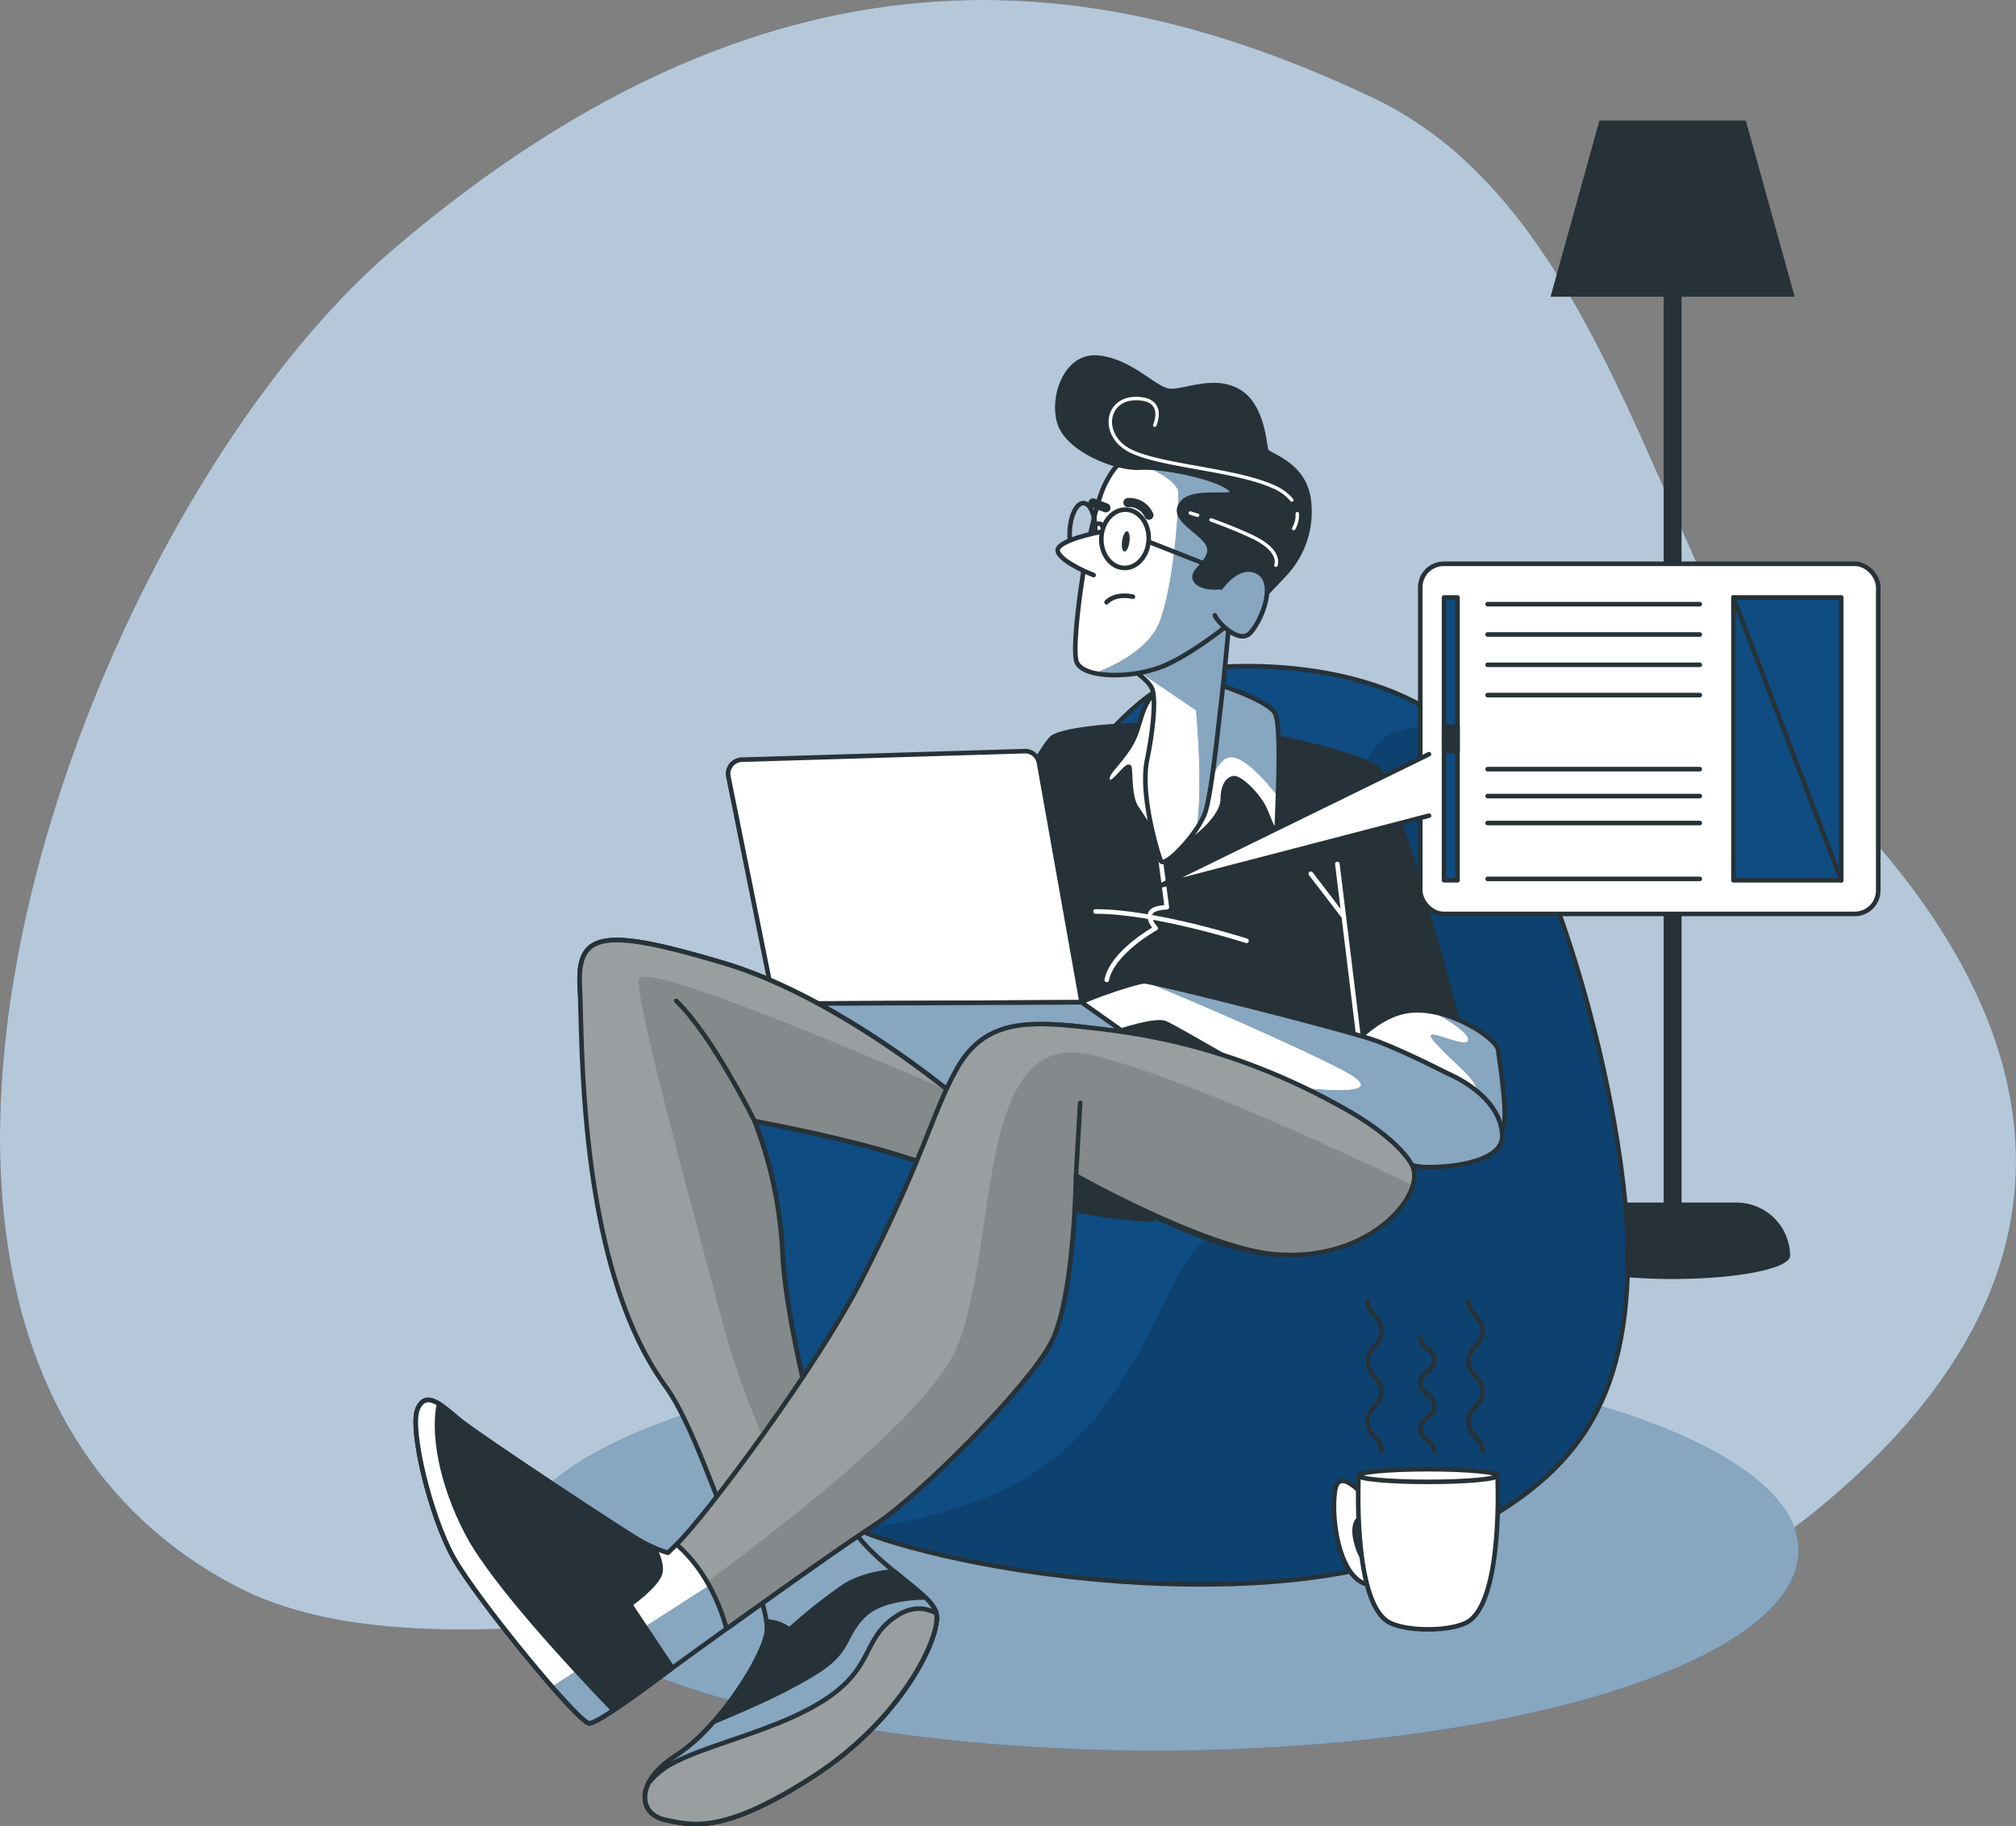<svg xmlns="http://www.w3.org/2000/svg" xmlns:xlink="http://www.w3.org/1999/xlink" width="440" height="398.632" viewBox="0 0 440 398.632">
  <rect x="0" y="0" width="440" height="398.632" fill="#808080" stroke="none"/>
  <defs>
    <clipPath id="clip-path">
      <path id="Path_6957" data-name="Path 6957" d="M248.532,232.306s31.786-3.764,52.7,12.546,38.9,84.484,38.478,117.106-12.547,48.934-43.078,62.317-87.412,8.365-119.2-1.673-42.241-45.169-41.822-63.99,21.329-40.569,28.439-45.169,27.185-14.22,37.223-29.276S225.949,236.487,248.532,232.306Z" transform="translate(-135.598 -231.93)" fill="#0f4c81" stroke="#263238" stroke-linecap="round" stroke-linejoin="round" stroke-width="1"/>
    </clipPath>
    <clipPath id="clip-path-2">
      <path id="Path_6965" data-name="Path 6965" d="M221.578,235.134s11.388,3.661,13.015,6.507.408,22.777.408,25.218-1.424-1.424-2.644-4.271-5.491-7.117-6.915-6.711-2.237,2.034-2.237,4.677-3.254,6.3-6.1,8.339-5.491,4.067-5.491,4.067-5.9-8.541-7.321-10.778-1.22-6.915-1.424-8.541-3.863,4.473-4.677,2.847,1.83-3.051,4.677-7.525,2.034-9.152,6.3-12.4S218.324,234.32,221.578,235.134Z" transform="translate(-198.041 -234.316)" fill="#fff" stroke="#263238" stroke-linecap="round" stroke-linejoin="round" stroke-width="1"/>
    </clipPath>
    <clipPath id="clip-path-3">
      <path id="Path_6970" data-name="Path 6970" d="M157.622,304.566s7.016-10.067,15.558-10.982,18.913,6.1,19.218,8.541,2.44,15.558.915,17.388-7.321,3.355-18.608-.305S158.842,310.972,157.622,304.566Z" transform="translate(-157.622 -293.502)" fill="#fff" stroke="#263238" stroke-linecap="round" stroke-linejoin="round" stroke-width="1"/>
    </clipPath>
    <clipPath id="clip-path-4">
      <path id="Path_6975" data-name="Path 6975" d="M247.86,308.452s11.448,4.544,11.9,13.422c.249,4.913-7.931,7.016-16.473,7.016s-20.743-10.677-28.675-15.253-26.234-15.253-28.37-16.168-9.457,1.525-12.507,2.44-8.846.915-8.846.915-4.271,6.711-6.406,6.711,4.576-10.067,5.491-12.2,15.863-7.016,17.693-7.016S226.2,299,232.608,301.436,247.86,308.452,247.86,308.452Z" transform="translate(-158.063 -288.319)" fill="#fff" stroke="#263238" stroke-linecap="round" stroke-linejoin="round" stroke-width="1"/>
    </clipPath>
    <clipPath id="clip-path-5">
      <path id="Path_6981" data-name="Path 6981" d="M273.648,292.069l32.678,23.112-74.737-2.135-25.052-20.672Z" transform="translate(-206.537 -292.069)" fill="#fff" stroke="#263238" stroke-linecap="round" stroke-linejoin="round" stroke-width="1"/>
    </clipPath>
    <clipPath id="clip-path-6">
      <path id="Path_6986" data-name="Path 6986" d="M338.416,317.4s-26.844-23.489-53.384-31.42-32.03-6.711-31.42,5.186,13.422,74.127,21.964,89.99S294.794,426,294.489,431.487s-10.677,21.659-19.828,27.455-8.236,12.812-2.44,14.032,12.507,3.356,32.335-9.457S332.62,432.4,331.4,427.827,317.368,417.15,312.182,408s-13.727-43.317-14.337-58.875a92.44,92.44,0,0,0-6.1-28.675s33.556,6.1,43.317,12.2Z" transform="translate(-253.568 -280.941)" fill="#fff" stroke="#263238" stroke-linecap="round" stroke-linejoin="round" stroke-width="1"/>
    </clipPath>
    <clipPath id="clip-path-7">
      <path id="Path_6993" data-name="Path 6993" d="M312.182,408a23.018,23.018,0,0,0,1.3,2,31.349,31.349,0,0,0-17.158,7.15,55.808,55.808,0,0,0-4.172,4.034c-5.847-7.848-12.422-32.639-19.843-42.836-19.175-26.344-18.082-75.286-18.692-87.183s4.881-13.117,31.42-5.186,53.384,31.42,53.384,31.42l-3.356,15.253c-9.762-6.1-43.317-12.2-43.317-12.2a92.441,92.441,0,0,1,6.1,28.675C298.454,364.681,307,398.847,312.182,408Z" transform="translate(-253.568 -280.941)" fill="#263238" stroke="#263238" stroke-linecap="round" stroke-linejoin="round" stroke-width="1"/>
    </clipPath>
    <clipPath id="clip-path-8">
      <path id="Path_6999" data-name="Path 6999" d="M377.441,318.929s9.762,5.491,13.117,11.592-11.083,16.27-26.336,15.66S321.006,329,321.006,329s-.305,26.844-5.491,36.606-28.98,33.556-38.436,39.657-41.182,28.98-46.063,32.64-14.032,10.372-16.168,10.677-24.4-26.844-29.59-36-9.762-28.37-7.931-32.64,5.491-.61,9.151,2.44S223.7,407.7,226.746,409.224a33.483,33.483,0,0,0,5.186,2.135s27.455-26.234,42.1-46.368,15.863-46.063,21.353-55.824S308.8,295.135,320.7,296.356,357.307,303.982,377.441,318.929Z" transform="translate(-176.917 -296.152)" fill="#fff" stroke="#263238" stroke-linecap="round" stroke-linejoin="round" stroke-width="1"/>
    </clipPath>
    <clipPath id="clip-path-9">
      <path id="Path_7004" data-name="Path 7004" d="M173.784,409.569c6.451-6.293,30.651-38.762,40.2-57.429,14-27.355,15.5-36.678,20.994-46.44s13.783-10.522,25.68-9.3,33.183,3.429,59.3,18.242c0,0,10.962,5.959,14.318,12.06s-8.86,21.463-30.1,19.523c-15.2-1.39-43.216-17.185-43.216-17.185s-.305,26.844-5.491,36.606S226.494,399.2,217.037,405.3c-6,3.869-20.945,14.483-32.327,22.666C181.854,417.752,176.812,412.155,173.784,409.569Z" transform="translate(-173.784 -295.956)" fill="#263238" stroke="#263238" stroke-linecap="round" stroke-linejoin="round" stroke-width="1"/>
    </clipPath>
    <clipPath id="clip-path-10">
      <path id="Path_7010" data-name="Path 7010" d="M325.388,397.809c-5.186-9.151-9.762-28.37-7.931-32.64,1.06-2.473,2.737-2.279,4.67-1.09-1.284,5.707.012,16.7,6.312,28.544,5.621,10.568,23,29.243,31.752,38.34-2.376,1.567-4.359,2.72-5.213,2.842C352.843,434.11,330.574,406.961,325.388,397.809Z" transform="translate(-317.046 -363.23)" fill="#fff" stroke="#263238" stroke-linecap="round" stroke-linejoin="round" stroke-width="1"/>
    </clipPath>
    <clipPath id="clip-path-11">
      <path id="Path_7017" data-name="Path 7017" d="M266.062,433.044a40.212,40.212,0,0,0,8.13-7.314c6.3-2.674,14.7-6.146,22.07-10.684,7.931-4.881,6.1-7.931,10.677-12.507,3.51-3.511,10.419-3.967,13.451-3.99a8.332,8.332,0,0,1,2.411,3.38c1.22,4.576-7.016,22.879-26.844,35.691s-26.539,10.677-32.335,9.457S256.91,438.84,266.062,433.044Z" transform="translate(-259.222 -398.549)" fill="#fff" stroke="#263238" stroke-linecap="round" stroke-linejoin="round" stroke-width="1"/>
    </clipPath>
    <clipPath id="clip-path-12">
      <path id="Path_7021" data-name="Path 7021" d="M264.523,434.738c7.931-4.576,24.1-7.626,34.471-14.642s7.626-13.117,15.253-18c3.5-2.242,6.426-1.713,8.563-.489,1.059,4.758-7.2,22.862-26.866,35.57-19.828,12.812-26.539,10.677-32.335,9.457-3.852-.81-5.526-4.185-3.543-8.057A16.774,16.774,0,0,1,264.523,434.738Z" transform="translate(-259.226 -400.553)" fill="#263238" stroke="#263238" stroke-linecap="round" stroke-linejoin="round" stroke-width="1"/>
    </clipPath>
    <clipPath id="clip-path-13">
      <path id="Path_7032" data-name="Path 7032" d="M228.188,222.092s-1.422,15.411-2.019,20.272-1.963,18.851-3.367,23.477-9.047,12.669-9.787,10.809-4.521-14.424-3.005-21.9,1.974-13.965,1.031-15.835-4.319-4.036-4.319-4.036a120.172,120.172,0,0,0,11.456-6.673C223.613,224.558,227.439,220.434,228.188,222.092Z" transform="translate(-206.721 -221.715)" fill="#fff" stroke="#263238" stroke-linecap="round" stroke-linejoin="round" stroke-width="1"/>
    </clipPath>
    <clipPath id="clip-path-14">
      <path id="Path_7037" data-name="Path 7037" d="M235.159,230.6s-8.788,7.355-15.531,10.011-17.1,2.515-18.55-1,2.556-31.234,6.03-38.533,7.2-7.418,13.326-7.973,18.414,4.442,20.571,10.369-.3,14.328-2.088,19.3A36.74,36.74,0,0,1,235.159,230.6Z" transform="translate(-200.773 -193.067)" fill="#fff" stroke="#263238" stroke-linecap="round" stroke-linejoin="round" stroke-width="1"/>
    </clipPath>
    <clipPath id="clip-path-15">
      <path id="Path_7054" data-name="Path 7054" d="M201.441,218.577s3.942-5.687,8.1-3.4.919,10.392-1.583,13.215-7.341-2.414-7.819-3.759" transform="translate(-200.14 -214.636)" fill="#fff" stroke="#263238" stroke-linecap="round" stroke-linejoin="round" stroke-width="1"/>
    </clipPath>
  </defs>
  <g id="Group_3773" data-name="Group 3773" transform="translate(-89.893 -119.475)">
    <g id="Group_3726" data-name="Group 3726" transform="translate(89.893 119.475)">
      <path id="Path_6950" data-name="Path 6950" d="M67.44,381.625c-9.527-74.5,36.631-173.51,84.486-214.4,86.395-73.812,158.169-59.539,213.993-33.1s63.8,114.705,102.344,154.641,60.472,93.652,1.989,147.123-105.662,26.3-166.8,22.914-142.219,23.311-186.082.093C86.739,442.689,71.651,414.552,67.44,381.625Z" transform="translate(-66.182 -112.745)" fill="#0f4c81"/>
      <path id="Path_6951" data-name="Path 6951" d="M67.44,381.625c-9.527-74.5,36.631-173.51,84.486-214.4,86.395-73.812,158.169-59.539,213.993-33.1s63.8,114.705,102.344,154.641,60.472,93.652,1.989,147.123-105.662,26.3-166.8,22.914-142.219,23.311-186.082.093C86.739,442.689,71.651,414.552,67.44,381.625Z" transform="translate(-66.182 -112.745)" fill="#fbfcff" opacity="0.7"/>
    </g>
    <g id="Group_3728" data-name="Group 3728" transform="translate(428.31 145.81)">
      <path id="Path_6953" data-name="Path 6953" d="M118.463,370.528h11.993V172.776H105.773l10.655-38.449h31.963l10.655,38.449H134.362V370.528h11.993a11.709,11.709,0,0,1,11.7,11.492c0,.029.011.059.011.088,0,.013,0,.026,0,.039,0,.032,0,.063,0,.1h-.017c-.358,2.759-11.687,4.972-25.619,4.972s-25.262-2.213-25.621-4.972h-.063A11.714,11.714,0,0,1,118.463,370.528Z" transform="translate(-105.773 -134.327)" fill="#263238"/>
    </g>
    <g id="Group_3772" data-name="Group 3772" transform="translate(180.642 197.534)">
      <g id="Group_3770" data-name="Group 3770" transform="translate(0)">
        <g id="Group_3729" data-name="Group 3729" transform="translate(21.257 216.718)">
          <ellipse id="Ellipse_388" data-name="Ellipse 388" cx="140.258" cy="43.701" rx="140.258" ry="43.701" fill="#0f4c81"/>
          <ellipse id="Ellipse_389" data-name="Ellipse 389" cx="140.258" cy="43.701" rx="140.258" ry="43.701" fill="#fff" opacity="0.5"/>
        </g>
        <g id="Group_3731" data-name="Group 3731" transform="translate(60.43 67.372)">
          <path id="Path_6955" data-name="Path 6955" d="M248.532,232.306s31.786-3.764,52.7,12.546,38.9,84.484,38.478,117.106-12.547,48.934-43.078,62.317-87.412,8.365-119.2-1.673-42.241-45.169-41.822-63.99,21.329-40.569,28.439-45.169,27.185-14.22,37.223-29.276S225.949,236.487,248.532,232.306Z" transform="translate(-135.598 -231.93)" fill="#0f4c81"/>
          <g id="Group_3730" data-name="Group 3730" clip-path="url(#clip-path)">
            <path id="Path_6956" data-name="Path 6956" d="M135.6,418.1c12.018-1.623,26.271-4.886,37.06-11.436,22.778-13.829,28.471-39.86,36.606-49.622s22.777-8.948,29.285-19.523-4.067-88.667,14.642-93.548a42.808,42.808,0,0,1,11.674-1.666c.118.092.242.174.36.266,20.912,16.312,38.9,84.484,38.478,117.106s-12.547,48.934-43.078,62.317-87.412,8.365-119.2-1.673A53.855,53.855,0,0,1,135.6,418.1Z" transform="translate(-99.593 -229.648)" opacity="0.13"/>
          </g>
          <path id="Path_6958" data-name="Path 6958" d="M248.532,232.306s31.786-3.764,52.7,12.546,38.9,84.484,38.478,117.106-12.547,48.934-43.078,62.317-87.412,8.365-119.2-1.673-42.241-45.169-41.822-63.99,21.329-40.569,28.439-45.169,27.185-14.22,37.223-29.276S225.949,236.487,248.532,232.306Z" transform="translate(-135.598 -231.93)" fill="none" stroke="#263238" stroke-linecap="round" stroke-linejoin="round" stroke-width="1"/>
        </g>
        <g id="Group_3737" data-name="Group 3737" transform="translate(100.292 70.283)">
          <g id="Group_3732" data-name="Group 3732" transform="translate(0 9.806)">
            <path id="Path_6959" data-name="Path 6959" d="M250.158,244.752s20.743,3.966,24.4,7.626,18.913,61.01,18.913,61.01-6.711-1.83-12.812.61-6.711,8.846-7.321,11.9a109.155,109.155,0,0,0-.915,10.982s-61.662-5.508-74.779-8.558-33.08-4.453-33.08-4.453S198.3,247.8,203.485,245.057s26.844-3.05,29.895-2.44S250.158,244.752,250.158,244.752Z" transform="translate(-164.568 -242.353)" fill="#263238" stroke="#263238" stroke-linecap="round" stroke-linejoin="round" stroke-width="1"/>
            <line id="Line_119" data-name="Line 119" x1="5.186" y1="42.402" transform="translate(100.842 30.465)" fill="none" stroke="#fff" stroke-linecap="round" stroke-linejoin="round" stroke-width="1"/>
            <line id="Line_120" data-name="Line 120" x1="7.016" y1="9.152" transform="translate(95.046 32.6)" fill="none" stroke="#fff" stroke-linecap="round" stroke-linejoin="round" stroke-width="1"/>
            <path id="Path_6960" data-name="Path 6960" d="M236.763,282.225s-19.828-6.406-32.945-6.406" transform="translate(-155.749 -234.983)" fill="none" stroke="#fff" stroke-linecap="round" stroke-linejoin="round" stroke-width="1"/>
            <path id="Path_6961" data-name="Path 6961" d="M229.858,266.736l1.328,10.168s-3.356,0-3.661,1.525,1.22,3.05,1.22,3.05-9.457,5.186-10.677,11.287" transform="translate(-167.559 -236.983)" fill="none" stroke="#fff" stroke-linecap="round" stroke-linejoin="round" stroke-width="1"/>
          </g>
          <g id="Group_3734" data-name="Group 3734" transform="translate(50.665)">
            <path id="Path_6962" data-name="Path 6962" d="M221.578,235.134s11.388,3.661,13.015,6.507.408,22.777.408,25.218-1.424-1.424-2.644-4.271-5.491-7.117-6.915-6.711-2.237,2.034-2.237,4.677-3.254,6.3-6.1,8.339-5.491,4.067-5.491,4.067-5.9-8.541-7.321-10.778-1.22-6.915-1.424-8.541-3.863,4.473-4.677,2.847,1.83-3.051,4.677-7.525,2.034-9.152,6.3-12.4S218.324,234.32,221.578,235.134Z" transform="translate(-198.041 -234.316)" fill="#fff"/>
            <g id="Group_3733" data-name="Group 3733" clip-path="url(#clip-path-2)">
              <path id="Path_6963" data-name="Path 6963" d="M213.9,241.5c1.086,1.9.9,11.4.663,18.243-2.593-3.347-7.948-9.658-11.053-8.465-3.949,1.519-5.468,12.761-5.468,12.761l2.669-29.09.174.043S212.272,238.654,213.9,241.5Z" transform="translate(-177.347 -234.176)" fill="#0f4c81"/>
              <path id="Path_6964" data-name="Path 6964" d="M213.9,241.5c1.086,1.9.9,11.4.663,18.243-2.593-3.347-7.948-9.658-11.053-8.465-3.949,1.519-5.468,12.761-5.468,12.761l2.669-29.09.174.043S212.272,238.654,213.9,241.5Z" transform="translate(-177.347 -234.176)" fill="#fff" opacity="0.5"/>
            </g>
            <path id="Path_6966" data-name="Path 6966" d="M221.578,235.134s11.388,3.661,13.015,6.507.408,22.777.408,25.218-1.424-1.424-2.644-4.271-5.491-7.117-6.915-6.711-2.237,2.034-2.237,4.677-3.254,6.3-6.1,8.339-5.491,4.067-5.491,4.067-5.9-8.541-7.321-10.778-1.22-6.915-1.424-8.541-3.863,4.473-4.677,2.847,1.83-3.051,4.677-7.525,2.034-9.152,6.3-12.4S218.324,234.32,221.578,235.134Z" transform="translate(-198.041 -234.316)" fill="none" stroke="#263238" stroke-linecap="round" stroke-linejoin="round" stroke-width="1"/>
          </g>
          <g id="Group_3736" data-name="Group 3736" transform="translate(101.147 72.219)">
            <path id="Path_6967" data-name="Path 6967" d="M157.622,304.566s7.016-10.067,15.558-10.982,18.913,6.1,19.218,8.541,2.44,15.558.915,17.388-7.321,3.355-18.608-.305S158.842,310.972,157.622,304.566Z" transform="translate(-157.622 -293.502)" fill="#fff"/>
            <g id="Group_3735" data-name="Group 3735" clip-path="url(#clip-path-3)">
              <path id="Path_6968" data-name="Path 6968" d="M166.088,319.139s2.431-6.988,1.215-9.419-6.077-6.077-9.115-9.721,7.115,2.062,7.6,0c.387-1.661-5.349-4.972-7.608-6.2,7.1,1.358,13.9,6.3,14.143,8.267.305,2.44,2.44,15.558.915,17.388-.787.946-2.723,1.8-5.956,1.913C166.543,320.078,166.088,319.139,166.088,319.139Z" transform="translate(-137.544 -293.438)" fill="#0f4c81"/>
              <path id="Path_6969" data-name="Path 6969" d="M166.088,319.139s2.431-6.988,1.215-9.419-6.077-6.077-9.115-9.721,7.115,2.062,7.6,0c.387-1.661-5.349-4.972-7.608-6.2,7.1,1.358,13.9,6.3,14.143,8.267.305,2.44,2.44,15.558.915,17.388-.787.946-2.723,1.8-5.956,1.913C166.543,320.078,166.088,319.139,166.088,319.139Z" transform="translate(-137.544 -293.438)" fill="#fff" opacity="0.5"/>
            </g>
            <path id="Path_6971" data-name="Path 6971" d="M157.622,304.566s7.016-10.067,15.558-10.982,18.913,6.1,19.218,8.541,2.44,15.558.915,17.388-7.321,3.355-18.608-.305S158.842,310.972,157.622,304.566Z" transform="translate(-157.622 -293.502)" fill="none" stroke="#263238" stroke-linecap="round" stroke-linejoin="round" stroke-width="1"/>
          </g>
        </g>
        <g id="Group_3739" data-name="Group 3739" transform="translate(135.436 136.178)">
          <path id="Path_6972" data-name="Path 6972" d="M247.86,308.452s11.448,4.544,11.9,13.422c.249,4.913-7.931,7.016-16.473,7.016s-20.743-10.677-28.675-15.253-26.234-15.253-28.37-16.168-9.457,1.525-12.507,2.44-8.846.915-8.846.915-4.271,6.711-6.406,6.711,4.576-10.067,5.491-12.2,15.863-7.016,17.693-7.016S226.2,299,232.608,301.436,247.86,308.452,247.86,308.452Z" transform="translate(-158.063 -288.319)" fill="#fff"/>
          <g id="Group_3738" data-name="Group 3738" clip-path="url(#clip-path-4)">
            <path id="Path_6973" data-name="Path 6973" d="M200.335,307.182c-17.444-8.722-42.271-18.863-42.271-18.863,1.83,0,44.537,10.677,50.943,13.117s15.253,7.016,15.253,7.016,11.448,4.544,11.9,13.422c.249,4.913-7.931,7.016-16.473,7.016s-20.743-10.677-28.675-15.253c-1.346-.776-2.994-1.73-4.806-2.78C197.857,312.358,213.428,313.729,200.335,307.182Z" transform="translate(-134.462 -288.319)" fill="#0f4c81"/>
            <path id="Path_6974" data-name="Path 6974" d="M200.335,307.182c-17.444-8.722-42.271-18.863-42.271-18.863,1.83,0,44.537,10.677,50.943,13.117s15.253,7.016,15.253,7.016,11.448,4.544,11.9,13.422c.249,4.913-7.931,7.016-16.473,7.016s-20.743-10.677-28.675-15.253c-1.346-.776-2.994-1.73-4.806-2.78C197.857,312.358,213.428,313.729,200.335,307.182Z" transform="translate(-134.462 -288.319)" fill="#fff" opacity="0.5"/>
          </g>
          <path id="Path_6976" data-name="Path 6976" d="M247.86,308.452s11.448,4.544,11.9,13.422c.249,4.913-7.931,7.016-16.473,7.016s-20.743-10.677-28.675-15.253-26.234-15.253-28.37-16.168-9.457,1.525-12.507,2.44-8.846.915-8.846.915-4.271,6.711-6.406,6.711,4.576-10.067,5.491-12.2,15.863-7.016,17.693-7.016S226.2,299,232.608,301.436,247.86,308.452,247.86,308.452Z" transform="translate(-158.063 -288.319)" fill="none" stroke="#263238" stroke-linecap="round" stroke-linejoin="round" stroke-width="1"/>
        </g>
        <g id="Group_3742" data-name="Group 3742" transform="translate(68.155 85.924)">
          <path id="Path_6977" data-name="Path 6977" d="M301.177,249.676l9.3,52.288-67.111.305-9.982-49.583A3.08,3.08,0,0,1,236.307,249l61.745-1.864A3.081,3.081,0,0,1,301.177,249.676Z" transform="translate(-233.318 -247.134)" fill="#fff" stroke="#263238" stroke-linecap="round" stroke-linejoin="round" stroke-width="1"/>
          <g id="Group_3741" data-name="Group 3741" transform="translate(10.044 54.83)">
            <path id="Path_6978" data-name="Path 6978" d="M273.648,292.069l32.678,23.112-74.737-2.135-25.052-20.672Z" transform="translate(-206.537 -292.069)" fill="#fff"/>
            <g id="Group_3740" data-name="Group 3740" clip-path="url(#clip-path-5)">
              <path id="Path_6979" data-name="Path 6979" d="M273.648,292.069l32.678,23.112-74.737-2.135-25.052-20.672Z" transform="translate(-206.537 -292.069)" fill="#0f4c81"/>
              <path id="Path_6980" data-name="Path 6980" d="M273.648,292.069l32.678,23.112-74.737-2.135-25.052-20.672Z" transform="translate(-206.537 -292.069)" fill="#fff" opacity="0.5"/>
            </g>
            <path id="Path_6982" data-name="Path 6982" d="M273.648,292.069l32.678,23.112-74.737-2.135-25.052-20.672Z" transform="translate(-206.537 -292.069)" fill="none" stroke="#263238" stroke-linecap="round" stroke-linejoin="round" stroke-width="1"/>
          </g>
        </g>
        <g id="Group_3744" data-name="Group 3744" transform="translate(35.753 127.175)">
          <path id="Path_6983" data-name="Path 6983" d="M338.416,317.4s-26.844-23.489-53.384-31.42-32.03-6.711-31.42,5.186,13.422,74.127,21.964,89.99S294.794,426,294.489,431.487s-10.677,21.659-19.828,27.455-8.236,12.812-2.44,14.032,12.507,3.356,32.335-9.457S332.62,432.4,331.4,427.827,317.368,417.15,312.182,408s-13.727-43.317-14.337-58.875a92.44,92.44,0,0,0-6.1-28.675s33.556,6.1,43.317,12.2Z" transform="translate(-253.568 -280.941)" fill="#fff"/>
          <g id="Group_3743" data-name="Group 3743" clip-path="url(#clip-path-6)">
            <path id="Path_6984" data-name="Path 6984" d="M338.416,317.4s-26.844-23.489-53.384-31.42-32.03-6.711-31.42,5.186,13.422,74.127,21.964,89.99S294.794,426,294.489,431.487s-10.677,21.659-19.828,27.455-8.236,12.812-2.44,14.032,12.507,3.356,32.335-9.457S332.62,432.4,331.4,427.827,317.368,417.15,312.182,408s-13.727-43.317-14.337-58.875a92.44,92.44,0,0,0-6.1-28.675s33.556,6.1,43.317,12.2Z" transform="translate(-253.568 -280.941)" fill="#0f4c81"/>
            <path id="Path_6985" data-name="Path 6985" d="M338.416,317.4s-26.844-23.489-53.384-31.42-32.03-6.711-31.42,5.186,13.422,74.127,21.964,89.99S294.794,426,294.489,431.487s-10.677,21.659-19.828,27.455-8.236,12.812-2.44,14.032,12.507,3.356,32.335-9.457S332.62,432.4,331.4,427.827,317.368,417.15,312.182,408s-13.727-43.317-14.337-58.875a92.44,92.44,0,0,0-6.1-28.675s33.556,6.1,43.317,12.2Z" transform="translate(-253.568 -280.941)" fill="#fff" opacity="0.5"/>
          </g>
          <path id="Path_6987" data-name="Path 6987" d="M338.416,317.4s-26.844-23.489-53.384-31.42-32.03-6.711-31.42,5.186,13.422,74.127,21.964,89.99S294.794,426,294.489,431.487s-10.677,21.659-19.828,27.455-8.236,12.812-2.44,14.032,12.507,3.356,32.335-9.457S332.62,432.4,331.4,427.827,317.368,417.15,312.182,408s-13.727-43.317-14.337-58.875a92.44,92.44,0,0,0-6.1-28.675s33.556,6.1,43.317,12.2Z" transform="translate(-253.568 -280.941)" fill="none" stroke="#263238" stroke-linecap="round" stroke-linejoin="round" stroke-width="1"/>
        </g>
        <path id="Path_6988" data-name="Path 6988" d="M312.182,408a23.018,23.018,0,0,0,1.3,2,31.349,31.349,0,0,0-17.158,7.15,55.808,55.808,0,0,0-4.172,4.034c-3.572-11.4-10.593-28.925-16.572-40.03-8.541-15.863-21.354-78.093-21.964-89.99s4.881-13.117,31.42-5.186,53.384,31.42,53.384,31.42l-3.356,15.253c-9.762-6.1-43.317-12.2-43.317-12.2a92.441,92.441,0,0,1,6.1,28.675C298.454,364.681,307,398.847,312.182,408Z" transform="translate(-217.815 -153.766)" fill="#fff" stroke="#263238" stroke-linecap="round" stroke-linejoin="round" stroke-width="1"/>
        <g id="Group_3746" data-name="Group 3746" transform="translate(35.753 127.175)">
          <path id="Path_6989" data-name="Path 6989" d="M312.182,408a23.018,23.018,0,0,0,1.3,2,31.349,31.349,0,0,0-17.158,7.15,55.808,55.808,0,0,0-4.172,4.034c-5.847-7.848-12.422-32.639-19.843-42.836-19.175-26.344-18.082-75.286-18.692-87.183s4.881-13.117,31.42-5.186,53.384,31.42,53.384,31.42l-3.356,15.253c-9.762-6.1-43.317-12.2-43.317-12.2a92.441,92.441,0,0,1,6.1,28.675C298.454,364.681,307,398.847,312.182,408Z" transform="translate(-253.568 -280.941)" fill="#263238"/>
          <g id="Group_3745" data-name="Group 3745" clip-path="url(#clip-path-7)">
            <path id="Path_6990" data-name="Path 6990" d="M312.182,408a23.018,23.018,0,0,0,1.3,2,31.349,31.349,0,0,0-17.158,7.15,55.808,55.808,0,0,0-4.172,4.034c-5.847-7.848-12.422-32.639-19.843-42.836-19.175-26.344-18.082-75.286-18.692-87.183s4.881-13.117,31.42-5.186,53.384,31.42,53.384,31.42l-3.356,15.253c-9.762-6.1-43.317-12.2-43.317-12.2a92.441,92.441,0,0,1,6.1,28.675C298.454,364.681,307,398.847,312.182,408Z" transform="translate(-253.568 -280.941)" fill="#fff" opacity="0.53"/>
            <path id="Path_6991" data-name="Path 6991" d="M253.59,288.11c.482-4.332,47.665,15.637,67.563,24.26,2.761,2.2,4.346,3.584,4.346,3.584l-3.356,15.253c-9.762-6.1-43.317-12.2-43.317-12.2a92.438,92.438,0,0,1,6.1,28.675c.61,15.558,9.152,49.723,14.337,58.875a22.788,22.788,0,0,0,1.3,2,34.765,34.765,0,0,0-9.731,2.523c-7.39-15.623-15.22-33.736-18.936-47.925C265.182,337.528,252.98,293.6,253.59,288.11Z" transform="translate(-240.651 -279.496)" opacity="0.14"/>
            <path id="Path_6992" data-name="Path 6992" d="M308.9,318.053s-9.151-18.608-17.083-26.234" transform="translate(-270.725 -278.545)" fill="none" stroke="#263238" stroke-linecap="round" stroke-linejoin="round" stroke-width="1"/>
          </g>
          <path id="Path_6994" data-name="Path 6994" d="M312.182,408a23.018,23.018,0,0,0,1.3,2,31.349,31.349,0,0,0-17.158,7.15,55.808,55.808,0,0,0-4.172,4.034c-5.847-7.848-12.422-32.639-19.843-42.836-19.175-26.344-18.082-75.286-18.692-87.183s4.881-13.117,31.42-5.186,53.384,31.42,53.384,31.42l-3.356,15.253c-9.762-6.1-43.317-12.2-43.317-12.2a92.441,92.441,0,0,1,6.1,28.675C298.454,364.681,307,398.847,312.182,408Z" transform="translate(-253.568 -280.941)" fill="none" stroke="#263238" stroke-linecap="round" stroke-linejoin="round" stroke-width="1"/>
        </g>
        <path id="Path_6995" data-name="Path 6995" d="M253.429,333.856s-15.057-.417-28.859-5.437,11.293-14.219,20.912-9.2A14.294,14.294,0,0,1,253.429,333.856Z" transform="translate(-92.61 -145.657)" fill="#263238" stroke="#263238" stroke-linecap="round" stroke-linejoin="round" stroke-width="1"/>
        <g id="Group_3748" data-name="Group 3748" transform="translate(0 145.736)">
          <path id="Path_6996" data-name="Path 6996" d="M377.441,318.929s9.762,5.491,13.117,11.592-11.083,16.27-26.336,15.66S321.006,329,321.006,329s-.305,26.844-5.491,36.606-28.98,33.556-38.436,39.657-41.182,28.98-46.063,32.64-14.032,10.372-16.168,10.677-24.4-26.844-29.59-36-9.762-28.37-7.931-32.64,5.491-.61,9.151,2.44S223.7,407.7,226.746,409.224a33.483,33.483,0,0,0,5.186,2.135s27.455-26.234,42.1-46.368,15.863-46.063,21.353-55.824S308.8,295.135,320.7,296.356,357.307,303.982,377.441,318.929Z" transform="translate(-176.917 -296.152)" fill="#fff"/>
          <g id="Group_3747" data-name="Group 3747" clip-path="url(#clip-path-8)">
            <path id="Path_6997" data-name="Path 6997" d="M335.579,403.328c-8.146,5.837-15.242,10.988-17.345,12.566-4.881,3.661-14.032,10.372-16.168,10.677-.758.109-4.051-3.244-8.213-8.014l34.934-22.472Z" transform="translate(-264.134 -274.147)" fill="#0f4c81"/>
            <path id="Path_6998" data-name="Path 6998" d="M335.579,403.328c-8.146,5.837-15.242,10.988-17.345,12.566-4.881,3.661-14.032,10.372-16.168,10.677-.758.109-4.051-3.244-8.213-8.014l34.934-22.472Z" transform="translate(-264.134 -274.147)" fill="#fff" opacity="0.5"/>
          </g>
          <path id="Path_7000" data-name="Path 7000" d="M377.441,318.929s9.762,5.491,13.117,11.592-11.083,16.27-26.336,15.66S321.006,329,321.006,329s-.305,26.844-5.491,36.606-28.98,33.556-38.436,39.657-41.182,28.98-46.063,32.64-14.032,10.372-16.168,10.677-24.4-26.844-29.59-36-9.762-28.37-7.931-32.64,5.491-.61,9.151,2.44S223.7,407.7,226.746,409.224a33.483,33.483,0,0,0,5.186,2.135s27.455-26.234,42.1-46.368,15.863-46.063,21.353-55.824S308.8,295.135,320.7,296.356,357.307,303.982,377.441,318.929Z" transform="translate(-176.917 -296.152)" fill="none" stroke="#263238" stroke-linecap="round" stroke-linejoin="round" stroke-width="1"/>
        </g>
        <g id="Group_3750" data-name="Group 3750" transform="translate(56.909 145.496)">
          <path id="Path_7001" data-name="Path 7001" d="M173.784,409.569c6.451-6.293,30.651-38.762,40.2-57.429,14-27.355,15.5-36.678,20.994-46.44s13.783-10.522,25.68-9.3,33.183,3.429,59.3,18.242c0,0,10.962,5.959,14.318,12.06s-8.86,21.463-30.1,19.523c-15.2-1.39-43.216-17.185-43.216-17.185s-.305,26.844-5.491,36.606S226.494,399.2,217.037,405.3c-6,3.869-20.945,14.483-32.327,22.666C181.854,417.752,176.812,412.155,173.784,409.569Z" transform="translate(-173.784 -295.956)" fill="#263238"/>
          <g id="Group_3749" data-name="Group 3749" clip-path="url(#clip-path-9)">
            <path id="Path_7002" data-name="Path 7002" d="M173.784,409.569c6.451-6.293,30.651-38.762,40.2-57.429,14-27.355,15.5-36.678,20.994-46.44s13.783-10.522,25.68-9.3,33.183,3.429,59.3,18.242c0,0,10.962,5.959,14.318,12.06s-8.86,21.463-30.1,19.523c-15.2-1.39-43.216-17.185-43.216-17.185s-.305,26.844-5.491,36.606S226.494,399.2,217.037,405.3c-6,3.869-20.945,14.483-32.327,22.666C181.854,417.752,176.812,412.155,173.784,409.569Z" transform="translate(-173.784 -295.956)" fill="#fff" opacity="0.53"/>
            <path id="Path_7003" data-name="Path 7003" d="M228.731,365.049c9.152-23.184,3.661-69.552,29.285-63.45,18.673,4.446,52.891,20.229,70.086,28.466-2.03,7-13.258,16.6-30.309,15.038-15.2-1.39-43.216-17.185-43.216-17.185s-.305,26.844-5.491,36.606-28.98,33.556-38.436,39.657c-6,3.869-20.945,14.483-32.327,22.666a43.259,43.259,0,0,0-4.261-10.223C196.782,399.841,223.623,377.991,228.731,365.049Z" transform="translate(-167.396 -294.834)" opacity="0.14"/>
            <line id="Line_121" data-name="Line 121" y1="15.863" x2="0.915" transform="translate(87.181 17.221)" fill="none" stroke="#263238" stroke-linecap="round" stroke-linejoin="round" stroke-width="1"/>
          </g>
          <path id="Path_7005" data-name="Path 7005" d="M173.784,409.569c6.451-6.293,30.651-38.762,40.2-57.429,14-27.355,15.5-36.678,20.994-46.44s13.783-10.522,25.68-9.3,33.183,3.429,59.3,18.242c0,0,10.962,5.959,14.318,12.06s-8.86,21.463-30.1,19.523c-15.2-1.39-43.216-17.185-43.216-17.185s-.305,26.844-5.491,36.606S226.494,399.2,217.037,405.3c-6,3.869-20.945,14.483-32.327,22.666C181.854,417.752,176.812,412.155,173.784,409.569Z" transform="translate(-173.784 -295.956)" fill="none" stroke="#263238" stroke-linecap="round" stroke-linejoin="round" stroke-width="1"/>
        </g>
        <path id="Path_7006" data-name="Path 7006" d="M360.6,423.129c-4.881,3.661-14.032,10.372-16.168,10.677s-24.4-26.844-29.59-36-9.762-28.37-7.931-32.64,5.491-.61,9.152,2.44,37.216,25.319,40.267,26.844c.8.4,1.53.733,2.182,1.013.883,1.669,1.947,4.263,1.174,6-1.22,2.746-6.406,6.406-6.406,6.406l9.228,13.844C361.691,422.323,361.038,422.8,360.6,423.129Z" transform="translate(-306.505 -135.647)" fill="#263238" stroke="#263238" stroke-linecap="round" stroke-linejoin="round" stroke-width="1"/>
        <g id="Group_3752" data-name="Group 3752" transform="translate(0 227.584)">
          <path id="Path_7007" data-name="Path 7007" d="M325.388,397.809c-5.186-9.151-9.762-28.37-7.931-32.64,1.06-2.473,2.737-2.279,4.67-1.09-1.284,5.707.012,16.7,6.312,28.544,5.621,10.568,23,29.243,31.752,38.34-2.376,1.567-4.359,2.72-5.213,2.842C352.843,434.11,330.574,406.961,325.388,397.809Z" transform="translate(-317.046 -363.23)" fill="#fff"/>
          <g id="Group_3751" data-name="Group 3751" clip-path="url(#clip-path-10)">
            <path id="Path_7008" data-name="Path 7008" d="M324.947,423.054a2.319,2.319,0,0,1-.26-.143c-.028-.018-.054-.032-.083-.051-.123-.082-.26-.183-.409-.3l-.144-.118c-.112-.092-.231-.193-.355-.3-.066-.056-.131-.112-.2-.174-.15-.135-.309-.282-.473-.437-.1-.09-.2-.187-.3-.284-.131-.126-.262-.255-.4-.392q-.17-.166-.345-.346c-.11-.111-.223-.227-.337-.344-.279-.288-.57-.591-.872-.911l-.139-.146c-.177-.189-.361-.387-.545-.587l-.215-.233c-.638-.694-1.314-1.446-2.021-2.246l-.056-.062q-.368-.419-.748-.854l0,0,5.326-3.426c3.037,3.3,5.853,6.266,8.1,8.6h0q-.423.278-.827.538l-.113.072c-.258.165-.511.325-.754.476l-.015.009c-.417.259-.8.488-1.171.7-.115.065-.233.133-.342.193s-.229.123-.342.183c-.134.07-.265.138-.388.2-.093.045-.181.087-.267.126-.133.061-.255.112-.372.159-.061.023-.127.051-.183.071a2.484,2.484,0,0,1-.438.118.51.51,0,0,1-.231-.045C325,423.08,324.975,423.067,324.947,423.054Z" transform="translate(-287.327 -352.558)" fill="#0f4c81"/>
            <path id="Path_7009" data-name="Path 7009" d="M324.947,423.054a2.319,2.319,0,0,1-.26-.143c-.028-.018-.054-.032-.083-.051-.123-.082-.26-.183-.409-.3l-.144-.118c-.112-.092-.231-.193-.355-.3-.066-.056-.131-.112-.2-.174-.15-.135-.309-.282-.473-.437-.1-.09-.2-.187-.3-.284-.131-.126-.262-.255-.4-.392q-.17-.166-.345-.346c-.11-.111-.223-.227-.337-.344-.279-.288-.57-.591-.872-.911l-.139-.146c-.177-.189-.361-.387-.545-.587l-.215-.233c-.638-.694-1.314-1.446-2.021-2.246l-.056-.062q-.368-.419-.748-.854l0,0,5.326-3.426c3.037,3.3,5.853,6.266,8.1,8.6h0q-.423.278-.827.538l-.113.072c-.258.165-.511.325-.754.476l-.015.009c-.417.259-.8.488-1.171.7-.115.065-.233.133-.342.193s-.229.123-.342.183c-.134.07-.265.138-.388.2-.093.045-.181.087-.267.126-.133.061-.255.112-.372.159-.061.023-.127.051-.183.071a2.484,2.484,0,0,1-.438.118.51.51,0,0,1-.231-.045C325,423.08,324.975,423.067,324.947,423.054Z" transform="translate(-287.327 -352.558)" fill="#fff" opacity="0.5"/>
          </g>
          <path id="Path_7011" data-name="Path 7011" d="M325.388,397.809c-5.186-9.151-9.762-28.37-7.931-32.64,1.06-2.473,2.737-2.279,4.67-1.09-1.284,5.707.012,16.7,6.312,28.544,5.621,10.568,23,29.243,31.752,38.34-2.376,1.567-4.359,2.72-5.213,2.842C352.843,434.11,330.574,406.961,325.388,397.809Z" transform="translate(-317.046 -363.23)" fill="none" stroke="#263238" stroke-linecap="round" stroke-linejoin="round" stroke-width="1"/>
        </g>
        <path id="Path_7012" data-name="Path 7012" d="M266.062,434.071c9.152-5.8,19.523-21.964,19.828-27.455a9.457,9.457,0,0,0-.143-1.8,8.8,8.8,0,0,1,5.024,1.8,116.619,116.619,0,0,1,11.9-9.457c3.716-2.4,8.512-3.082,10.943-3.276,4.431,3.637,8.527,6.584,9.191,9.072,1.22,4.576-7.016,22.879-26.844,35.691s-26.539,10.677-32.335,9.457S256.91,439.867,266.062,434.071Z" transform="translate(-209.217 -128.896)" fill="#263238" stroke="#263238" stroke-linecap="round" stroke-linejoin="round" stroke-width="1"/>
        <path id="Path_7013" data-name="Path 7013" d="M257.818,401.819" transform="translate(-142.403 -127.148)" fill="#fff" stroke="#263238" stroke-linecap="round" stroke-linejoin="round" stroke-width="1"/>
        <g id="Group_3754" data-name="Group 3754" transform="translate(50.005 270.681)">
          <path id="Path_7014" data-name="Path 7014" d="M266.062,433.044a40.212,40.212,0,0,0,8.13-7.314c6.3-2.674,14.7-6.146,22.07-10.684,7.931-4.881,6.1-7.931,10.677-12.507,3.51-3.511,10.419-3.967,13.451-3.99a8.332,8.332,0,0,1,2.411,3.38c1.22,4.576-7.016,22.879-26.844,35.691s-26.539,10.677-32.335,9.457S256.91,438.84,266.062,433.044Z" transform="translate(-259.222 -398.549)" fill="#fff"/>
          <g id="Group_3753" data-name="Group 3753" clip-path="url(#clip-path-11)">
            <path id="Path_7015" data-name="Path 7015" d="M266.062,433.044a40.212,40.212,0,0,0,8.13-7.314c6.3-2.674,14.7-6.146,22.07-10.684,7.931-4.881,6.1-7.931,10.677-12.507,3.51-3.511,10.419-3.967,13.451-3.99a8.332,8.332,0,0,1,2.411,3.38c1.22,4.576-7.016,22.879-26.844,35.691s-26.539,10.677-32.335,9.457S256.91,438.84,266.062,433.044Z" transform="translate(-259.222 -398.549)" fill="#0f4c81"/>
            <path id="Path_7016" data-name="Path 7016" d="M266.062,433.044a40.212,40.212,0,0,0,8.13-7.314c6.3-2.674,14.7-6.146,22.07-10.684,7.931-4.881,6.1-7.931,10.677-12.507,3.51-3.511,10.419-3.967,13.451-3.99a8.332,8.332,0,0,1,2.411,3.38c1.22,4.576-7.016,22.879-26.844,35.691s-26.539,10.677-32.335,9.457S256.91,438.84,266.062,433.044Z" transform="translate(-259.222 -398.549)" fill="#fff" opacity="0.5"/>
          </g>
          <path id="Path_7018" data-name="Path 7018" d="M266.062,433.044a40.212,40.212,0,0,0,8.13-7.314c6.3-2.674,14.7-6.146,22.07-10.684,7.931-4.881,6.1-7.931,10.677-12.507,3.51-3.511,10.419-3.967,13.451-3.99a8.332,8.332,0,0,1,2.411,3.38c1.22,4.576-7.016,22.879-26.844,35.691s-26.539,10.677-32.335,9.457S256.91,438.84,266.062,433.044Z" transform="translate(-259.222 -398.549)" fill="none" stroke="#263238" stroke-linecap="round" stroke-linejoin="round" stroke-width="1"/>
        </g>
        <g id="Group_3756" data-name="Group 3756" transform="translate(50.023 273.126)">
          <path id="Path_7019" data-name="Path 7019" d="M264.523,434.738c7.931-4.576,24.1-7.626,34.471-14.642s7.626-13.117,15.253-18c3.5-2.242,6.426-1.713,8.563-.489,1.059,4.758-7.2,22.862-26.866,35.57-19.828,12.812-26.539,10.677-32.335,9.457-3.852-.81-5.526-4.185-3.543-8.057A16.774,16.774,0,0,1,264.523,434.738Z" transform="translate(-259.226 -400.553)" fill="#263238"/>
          <g id="Group_3755" data-name="Group 3755" clip-path="url(#clip-path-12)">
            <path id="Path_7020" data-name="Path 7020" d="M264.523,434.738c7.931-4.576,24.1-7.626,34.471-14.642s7.626-13.117,15.253-18c3.5-2.242,6.426-1.713,8.563-.489,1.059,4.758-7.2,22.862-26.866,35.57-19.828,12.812-26.539,10.677-32.335,9.457-3.852-.81-5.526-4.185-3.543-8.057A16.774,16.774,0,0,1,264.523,434.738Z" transform="translate(-259.226 -400.553)" fill="#fff" opacity="0.53"/>
          </g>
          <path id="Path_7022" data-name="Path 7022" d="M264.523,434.738c7.931-4.576,24.1-7.626,34.471-14.642s7.626-13.117,15.253-18c3.5-2.242,6.426-1.713,8.563-.489,1.059,4.758-7.2,22.862-26.866,35.57-19.828,12.812-26.539,10.677-32.335,9.457-3.852-.81-5.526-4.185-3.543-8.057A16.774,16.774,0,0,1,264.523,434.738Z" transform="translate(-259.226 -400.553)" fill="none" stroke="#263238" stroke-linecap="round" stroke-linejoin="round" stroke-width="1"/>
        </g>
        <g id="Group_3758" data-name="Group 3758" transform="translate(200.393 205.883)">
          <path id="Path_7023" data-name="Path 7023" d="M186,381.42s-5.855-7.11-6.692-1.673.419,15.475,4.6,19.239,6.273-2.091,6.273-2.091l-2.509-3.346s-2.091,4.183-3.764-2.51,3.346-5.854,3.346-5.854Z" transform="translate(-179.063 -338.342)" fill="#fff" stroke="#263238" stroke-linecap="round" stroke-linejoin="round" stroke-width="1"/>
          <path id="Path_7024" data-name="Path 7024" d="M164.973,408.4c3.465,2.566,14.755,2.566,18.22,0,7.333-5.429,6.073-31.658,6.073-31.658H158.927S157.64,402.969,164.973,408.4Z" transform="translate(-153.555 -338.554)" fill="#fff" stroke="#263238" stroke-linecap="round" stroke-linejoin="round" stroke-width="1"/>
          <g id="Group_3757" data-name="Group 3757" transform="translate(7.348)">
            <path id="Path_7025" data-name="Path 7025" d="M164.668,378.486c0-3.3-3.058-3.3-3.058-6.606s3.058-3.3,3.058-6.6-3.058-3.3-3.058-6.607,3.058-3.307,3.058-6.612-3.058-3.307-3.058-6.612" transform="translate(-139.601 -345.445)" fill="none" stroke="#263238" stroke-linecap="round" stroke-linejoin="round" stroke-width="1"/>
            <path id="Path_7026" data-name="Path 7026" d="M173.257,377.052c0-2.508-3.057-2.508-3.057-5.015s3.057-2.507,3.057-5.015S170.2,364.513,170.2,362s3.057-2.511,3.057-5.022-3.057-2.512-3.057-5.024" transform="translate(-158.672 -344.011)" fill="none" stroke="#263238" stroke-linecap="round" stroke-linejoin="round" stroke-width="1"/>
            <path id="Path_7027" data-name="Path 7027" d="M182.7,378.486c0-3.3-3.057-3.3-3.057-6.606s3.057-3.3,3.057-6.6-3.057-3.3-3.057-6.607,3.057-3.307,3.057-6.612-3.057-3.307-3.057-6.612" transform="translate(-179.648 -345.445)" fill="none" stroke="#263238" stroke-linecap="round" stroke-linejoin="round" stroke-width="1"/>
          </g>
          <path id="Path_7028" data-name="Path 7028" d="M158.908,376.989c0,.763,6.792,1.382,15.17,1.382s15.17-.62,15.17-1.382-6.792-1.381-15.17-1.381S158.908,376.227,158.908,376.989Z" transform="translate(-153.535 -338.803)" fill="#fff" stroke="#263238" stroke-linecap="round" stroke-linejoin="round" stroke-width="1"/>
        </g>
        <g id="Group_3769" data-name="Group 3769" transform="translate(140.017)">
          <g id="Group_3760" data-name="Group 3760" transform="translate(16.279 54.907)">
            <path id="Path_7029" data-name="Path 7029" d="M228.188,222.092s-1.422,15.411-2.019,20.272-1.963,18.851-3.367,23.477-9.047,12.669-9.787,10.809-4.521-14.424-3.005-21.9,1.974-13.965,1.031-15.835-4.319-4.036-4.319-4.036a120.172,120.172,0,0,0,11.456-6.673C223.613,224.558,227.439,220.434,228.188,222.092Z" transform="translate(-206.721 -221.715)" fill="#fff"/>
            <g id="Group_3759" data-name="Group 3759" clip-path="url(#clip-path-13)">
              <path id="Path_7030" data-name="Path 7030" d="M206.721,235.6l1.247-2.376c2.24-1.228,5.365-3.024,8.323-5.013,5.436-3.652,9.261-7.776,10.011-6.118,0,0-1.422,15.411-2.019,20.272s-1.963,18.851-3.367,23.477a15.416,15.416,0,0,1-1.955,3.8c1.476-9.2-.126-25.811-.126-25.811Z" transform="translate(-204.835 -221.715)" fill="#0f4c81"/>
              <path id="Path_7031" data-name="Path 7031" d="M206.721,235.6l1.247-2.376c2.24-1.228,5.365-3.024,8.323-5.013,5.436-3.652,9.261-7.776,10.011-6.118,0,0-1.422,15.411-2.019,20.272s-1.963,18.851-3.367,23.477a15.416,15.416,0,0,1-1.955,3.8c1.476-9.2-.126-25.811-.126-25.811Z" transform="translate(-204.835 -221.715)" fill="#fff" opacity="0.5"/>
            </g>
            <path id="Path_7033" data-name="Path 7033" d="M228.188,222.092s-1.422,15.411-2.019,20.272-1.963,18.851-3.367,23.477-9.047,12.669-9.787,10.809-4.521-14.424-3.005-21.9,1.974-13.965,1.031-15.835-4.319-4.036-4.319-4.036a120.172,120.172,0,0,0,11.456-6.673C223.613,224.558,227.439,220.434,228.188,222.092Z" transform="translate(-206.721 -221.715)" fill="none" stroke="#263238" stroke-linecap="round" stroke-linejoin="round" stroke-width="1"/>
          </g>
          <g id="Group_3768" data-name="Group 3768">
            <g id="Group_3763" data-name="Group 3763" transform="translate(0.071 19.951)">
              <g id="Group_3762" data-name="Group 3762" transform="translate(3.857)">
                <path id="Path_7034" data-name="Path 7034" d="M235.159,230.6s-8.788,7.355-15.531,10.011-17.1,2.515-18.55-1,2.556-31.234,6.03-38.533,7.2-7.418,13.326-7.973,18.414,4.442,20.571,10.369-.3,14.328-2.088,19.3A36.74,36.74,0,0,1,235.159,230.6Z" transform="translate(-200.773 -193.067)" fill="#fff"/>
                <g id="Group_3761" data-name="Group 3761" clip-path="url(#clip-path-14)">
                  <path id="Path_7035" data-name="Path 7035" d="M215.088,230.277c3.114-9.254,3.877-23.743,3.877-27.619,0-2.991-7.785-6.268-11.343-7.61,2.329-1.442,5.038-1.622,8.53-1.938,6.13-.556,18.414,4.442,20.571,10.369s-.3,14.328-2.088,19.3a36.738,36.738,0,0,1-3.759,7.819s-8.788,7.355-15.531,10.011a28.016,28.016,0,0,1-14.573,1.407C205.537,240.2,213.014,236.441,215.088,230.277Z" transform="translate(-196.489 -193.067)" fill="#0f4c81"/>
                  <path id="Path_7036" data-name="Path 7036" d="M215.088,230.277c3.114-9.254,3.877-23.743,3.877-27.619,0-2.991-7.785-6.268-11.343-7.61,2.329-1.442,5.038-1.622,8.53-1.938,6.13-.556,18.414,4.442,20.571,10.369s-.3,14.328-2.088,19.3a36.738,36.738,0,0,1-3.759,7.819s-8.788,7.355-15.531,10.011a28.016,28.016,0,0,1-14.573,1.407C205.537,240.2,213.014,236.441,215.088,230.277Z" transform="translate(-196.489 -193.067)" fill="#fff" opacity="0.5"/>
                </g>
                <path id="Path_7038" data-name="Path 7038" d="M235.159,230.6s-8.788,7.355-15.531,10.011-17.1,2.515-18.55-1,2.556-31.234,6.03-38.533,7.2-7.418,13.326-7.973,18.414,4.442,20.571,10.369-.3,14.328-2.088,19.3A36.74,36.74,0,0,1,235.159,230.6Z" transform="translate(-200.773 -193.067)" fill="none" stroke="#263238" stroke-linecap="round" stroke-linejoin="round" stroke-width="1"/>
              </g>
              <path id="Path_7039" data-name="Path 7039" d="M221.31,210.085c-.138,3.514,2.065,6.454,4.92,6.567s5.283-2.647,5.421-6.161-2.065-6.455-4.92-6.567S221.449,206.57,221.31,210.085Z" transform="translate(-211.776 -190.677)" fill="none" stroke="#263238" stroke-linecap="round" stroke-linejoin="round" stroke-width="1"/>
              <path id="Path_7040" data-name="Path 7040" d="M230.882,209.008c-.138,3.515,1,6.413,2.533,6.473s2.9-2.739,3.035-6.254-1-6.412-2.533-6.473S231.02,205.494,230.882,209.008Z" transform="translate(-228.253 -190.934)" fill="none" stroke="#263238" stroke-linecap="round" stroke-linejoin="round" stroke-width="1"/>
              <path id="Path_7041" data-name="Path 7041" d="M239.254,207.936s-10.078,1.917-9.111,4.345,7.787,5.052,7.787,5.052" transform="translate(-230.077 -189.793)" fill="#fff" stroke="#263238" stroke-linecap="round" stroke-linejoin="round" stroke-width="1"/>
              <path id="Path_7042" data-name="Path 7042" d="M231.272,207.146s-.142-1.246-1.7-.448" transform="translate(-221.478 -190.124)" fill="none" stroke="#263238" stroke-linecap="round" stroke-linejoin="round" stroke-width="1"/>
              <line id="Line_122" data-name="Line 122" x2="18.327" y2="7.211" transform="translate(20.16 20.388)" fill="none" stroke="#263238" stroke-linecap="round" stroke-linejoin="round" stroke-width="1"/>
              <path id="Path_7043" data-name="Path 7043" d="M225.843,205.417a4.648,4.648,0,0,0-4.567-2.756" transform="translate(-205.928 -190.956)" fill="none" stroke="#263238" stroke-linecap="round" stroke-linejoin="round" stroke-width="2"/>
              <line id="Line_123" data-name="Line 123" x2="2.821" y2="1.065" transform="translate(7.709 11.786)" fill="none" stroke="#263238" stroke-linecap="round" stroke-linejoin="round" stroke-width="2"/>
              <path id="Path_7044" data-name="Path 7044" d="M229.882,219.542s-3.625-.957-5.746,1.2" transform="translate(-213.456 -187.284)" fill="none" stroke="#263238" stroke-linecap="round" stroke-linejoin="round" stroke-width="1"/>
              <path id="Path_7045" data-name="Path 7045" d="M224.763,209.9c-.167,1.224.059,2.266.5,2.327s.942-.882,1.109-2.106-.057-2.266-.5-2.327S224.931,208.679,224.763,209.9Z" transform="translate(-210.704 -189.824)" fill="#263238"/>
            </g>
            <g id="Group_3765" data-name="Group 3765">
              <path id="Path_7046" data-name="Path 7046" d="M229.376,224.317s1.231,2.439-2.226,2.569-5.781-1.556-4.106-3.614,4.144-4.085,1.6-6.842-7.5-5.075-4.725-8.152,13.023-.284,10.466-2.775-14.4-5.081-19.728-4.76-15.254-3.786-17.431-9.183.87-15.368,8.018-14.822,12.477,6.865,15.648,7.255,9.681-3.071,15.134.065,5.64,11.906,6.128,12.988,7.861,2.7,9.159,10.186a19.909,19.909,0,0,1-5.175,16.791c-3.053,3.332-4.431,4.606-4.431,4.606Z" transform="translate(-192.531 -176.716)" fill="#263238" stroke="#263238" stroke-linecap="round" stroke-linejoin="round" stroke-width="1"/>
              <g id="Group_3764" data-name="Group 3764" transform="translate(11.567 8.949)">
                <path id="Path_7047" data-name="Path 7047" d="M195.515,204.651a5.778,5.778,0,0,1-.788,3.245" transform="translate(-154.711 -179.514)" fill="none" stroke="#fff" stroke-linecap="round" stroke-linejoin="round" stroke-width="0.75"/>
                <path id="Path_7048" data-name="Path 7048" d="M205.409,189.872s2.669-5.822-4.123-5.822-7.763,8.49-.728,11.643,22.319,3.881,30.566,7.521a10.709,10.709,0,0,1,4.2,2.975" transform="translate(-195.717 -184.05)" fill="none" stroke="#fff" stroke-linecap="round" stroke-linejoin="round" stroke-width="0.75"/>
                <path id="Path_7049" data-name="Path 7049" d="M198.456,205.761c2.439.872,5.6,2.094,8.821,3.589,6.792,3.153,5.336,6.307,5.336,6.307" transform="translate(-176.479 -179.269)" fill="none" stroke="#fff" stroke-linecap="round" stroke-linejoin="round" stroke-width="0.75"/>
                <path id="Path_7050" data-name="Path 7050" d="M212.554,204.527s.593.176,1.607.508" transform="translate(-195.099 -179.541)" fill="none" stroke="#fff" stroke-linecap="round" stroke-linejoin="round" stroke-width="0.75"/>
              </g>
            </g>
            <g id="Group_3767" data-name="Group 3767" transform="translate(34.379 46.27)">
              <path id="Path_7051" data-name="Path 7051" d="M201.441,218.577s3.942-5.687,8.1-3.4.919,10.392-1.583,13.215-7.341-2.414-7.819-3.759" transform="translate(-200.14 -214.636)" fill="#fff"/>
              <g id="Group_3766" data-name="Group 3766" clip-path="url(#clip-path-15)">
                <path id="Path_7052" data-name="Path 7052" d="M201.441,218.577s3.942-5.687,8.1-3.4.919,10.392-1.583,13.215-7.341-2.414-7.819-3.759" transform="translate(-200.14 -214.636)" fill="#0f4c81"/>
                <path id="Path_7053" data-name="Path 7053" d="M201.441,218.577s3.942-5.687,8.1-3.4.919,10.392-1.583,13.215-7.341-2.414-7.819-3.759" transform="translate(-200.14 -214.636)" fill="#fff" opacity="0.5"/>
              </g>
              <path id="Path_7055" data-name="Path 7055" d="M201.441,218.577s3.942-5.687,8.1-3.4.919,10.392-1.583,13.215-7.341-2.414-7.819-3.759" transform="translate(-200.14 -214.636)" fill="none" stroke="#263238" stroke-linecap="round" stroke-linejoin="round" stroke-width="1"/>
            </g>
          </g>
        </g>
      </g>
      <g id="Group_3771" data-name="Group 3771" transform="translate(162.564 45.024)">
        <rect id="Rectangle_917" data-name="Rectangle 917" width="99.956" height="76.437" rx="5.12" transform="translate(56.667)" stroke-width="1" stroke="#263238" stroke-linecap="round" stroke-linejoin="round" fill="#fff"/>
        <path id="Path_7056" data-name="Path 7056" d="M229.747,261.1l-58.57,15.253,58.57-28.675" transform="translate(-171.178 -206.114)" fill="#fff" stroke="#263238" stroke-linecap="round" stroke-linejoin="round" stroke-width="1"/>
        <rect id="Rectangle_918" data-name="Rectangle 918" width="23.519" height="61.738" transform="translate(125.02 7.35)" stroke-width="1" stroke="#263238" stroke-linecap="round" stroke-linejoin="round" fill="#0f4c81"/>
        <rect id="Rectangle_919" data-name="Rectangle 919" width="2.94" height="61.738" transform="translate(61.855 7.35)" stroke-width="1" stroke="#263238" stroke-linecap="round" stroke-linejoin="round" fill="#0f4c81"/>
        <rect id="Rectangle_920" data-name="Rectangle 920" width="2.94" height="5.276" transform="translate(61.855 35.581)" stroke-width="1" stroke="#263238" stroke-linecap="round" stroke-linejoin="round" fill="#263238"/>
        <line id="Line_124" data-name="Line 124" x1="46.303" transform="translate(71.367 8.82)" fill="#fff" stroke="#263238" stroke-linecap="round" stroke-linejoin="round" stroke-width="1"/>
        <line id="Line_125" data-name="Line 125" x1="46.303" transform="translate(71.367 15.434)" fill="#fff" stroke="#263238" stroke-linecap="round" stroke-linejoin="round" stroke-width="1"/>
        <line id="Line_126" data-name="Line 126" x1="46.303" transform="translate(71.367 22.049)" fill="#fff" stroke="#263238" stroke-linecap="round" stroke-linejoin="round" stroke-width="1"/>
        <line id="Line_127" data-name="Line 127" x1="46.303" transform="translate(71.367 28.664)" fill="#fff" stroke="#263238" stroke-linecap="round" stroke-linejoin="round" stroke-width="1"/>
        <line id="Line_128" data-name="Line 128" x1="46.303" transform="translate(71.367 44.833)" fill="#fff" stroke="#263238" stroke-linecap="round" stroke-linejoin="round" stroke-width="1"/>
        <line id="Line_129" data-name="Line 129" x1="46.303" transform="translate(71.367 50.713)" fill="#fff" stroke="#263238" stroke-linecap="round" stroke-linejoin="round" stroke-width="1"/>
        <line id="Line_130" data-name="Line 130" x1="46.303" transform="translate(71.367 56.593)" fill="#fff" stroke="#263238" stroke-linecap="round" stroke-linejoin="round" stroke-width="1"/>
        <line id="Line_131" data-name="Line 131" x1="46.303" transform="translate(71.367 68.795)" fill="#fff" stroke="#263238" stroke-linecap="round" stroke-linejoin="round" stroke-width="1"/>
        <line id="Line_132" data-name="Line 132" x1="23.519" y1="61.738" transform="translate(125.02 7.35)" fill="none" stroke="#263238" stroke-linecap="round" stroke-linejoin="round" stroke-width="1"/>
      </g>
    </g>
  </g>
</svg>
